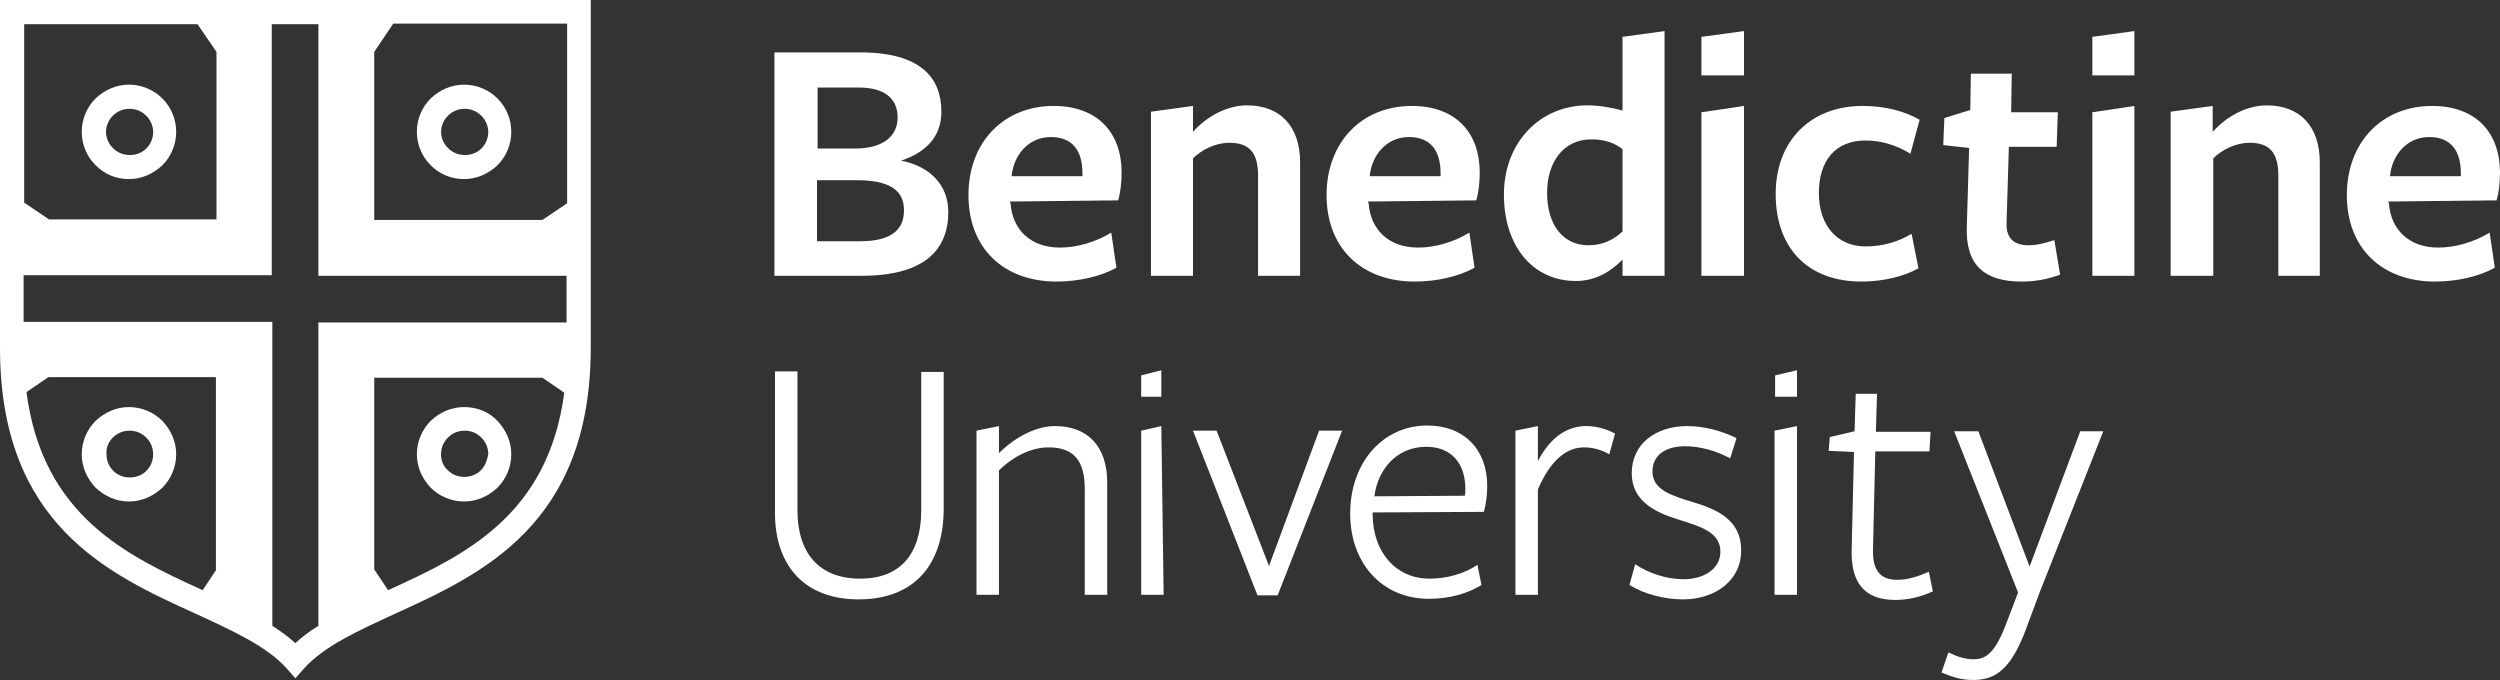 <?xml version="1.0" encoding="utf-8"?>
<!-- Generator: Adobe Illustrator 21.0.2, SVG Export Plug-In . SVG Version: 6.00 Build 0)  -->
<svg version="1.1" id="Layer_1" xmlns="http://www.w3.org/2000/svg" xmlns:xlink="http://www.w3.org/1999/xlink" x="0px" y="0px"
	 viewBox="0 0 434.2 118.1" style="enable-background:new 0 0 434.2 118.1;" xml:space="preserve">
<rect x="0" y="0" width="434.2" height="118.1" fill="#333333" stroke="none"/>
<style type="text/css">
	.st0{fill:#FFFFFF;}
</style>
<g>
	<g>
		<path class="st0" d="M149.1,104.1c-9.3,0-14.5-5.8-14.5-15V64.5h3.9v24.1c0,7.4,3.7,11.9,10.9,11.9c6.9,0,10.6-4.2,10.6-11.9v-24
			h3.9v24C163.8,98.1,158.8,104.1,149.1,104.1"/>
		<path class="st0" d="M188.4,103.3V84.9c0-5-2-7.2-6.3-7.2c-3.1,0-6.3,1.7-8.6,4v21.6h-3.9V74.8l3.9-0.8v4.7c3-3,6.7-4.7,9.7-4.7
			c5.7,0,9.1,3.5,9.1,9.8v19.5H188.4z"/>
	</g>
	<polygon class="st0" points="198.2,103.3 198.2,74.8 201.7,74 202.1,103.3 	"/>
	<polygon class="st0" points="221.9,103.4 218.4,103.4 207.2,74.8 211.3,74.8 220.4,98.3 229.1,74.8 233.1,74.8 	"/>
	<g>
		<path class="st0" d="M254.4,86.1c0.1-0.3,0.1-0.9,0.1-1.2c0-4.4-2.4-7.3-6.8-7.3c-5.1,0-8.4,3.9-9,8.6L254.4,86.1z M238.4,89.5
			c0.1,6.4,4,11,9.9,11c3.1,0,6.1-0.9,8.3-2.4l0.7,3.5c-2.4,1.5-5.6,2.4-9.1,2.4c-8.2,0-13.7-6.2-13.7-14.8
			c0-8.9,5.7-15.3,13.4-15.3c6.3,0,10.4,4.1,10.4,10.5c0,1.5-0.2,3.3-0.6,4.5l-19.3,0.1V89.5z"/>
		<path class="st0" d="M267.1,103.3h-3.9V74.8l3.9-0.8v6.1c1.9-3.7,4.7-6.1,8.4-6.1c1.9,0,3.7,0.6,5,1.3l-1,3.6
			c-1.2-0.7-2.7-1.2-4.4-1.2c-3,0-5.8,2.2-8,7.3V103.3z"/>
		<path class="st0" d="M292.3,104.1c-3.4,0-6.9-1-9.3-2.5L284,98c2.4,1.6,5.5,2.6,8.4,2.6c3.4,0,6.4-1.7,6.4-4.8
			c0-3.4-3.6-4.4-7.1-5.5c-3.9-1.2-8.3-3.1-8.3-8.1c0-5.2,4.3-8.2,9.6-8.2c3.1,0,6.2,0.9,8.6,2.1l-1.1,3.5c-2.4-1.3-5.3-2.1-7.8-2.1
			c-3.5,0-5.7,1.6-5.7,4.4c0,3.2,3.4,4.2,7,5.3c4,1.2,8.4,3,8.4,8.3C302.5,100.7,298,104.1,292.3,104.1"/>
	</g>
	<polygon class="st0" points="308.2,103.3 308.2,74.8 312.1,74 312.1,103.3 	"/>
	<g>
		<path class="st0" d="M329.2,104.2c-5.4,0-7.8-3-7.6-8.9l0.4-16.8l-4.4-0.2l0.2-2.4l4.3-1l0.2-6.5h3.7l-0.2,6.6h9.5l-0.2,3.4h-9.4
			l-0.4,17c-0.1,3.6,1.2,5.3,4.2,5.3c1.9,0,3.7-0.6,5.5-1.4l0.7,3.4C333.6,103.7,331.3,104.2,329.2,104.2"/>
		<path class="st0" d="M354.2,103l-2.3,6.2c-2.6,7-5.3,8.9-9.2,8.9c-2.2,0-3.8-0.6-5.5-1.3l1.2-3.5c1.4,0.7,2.8,1.2,4.4,1.2
			c2.2,0,3.8-1.2,5.8-6.6l1.9-5l-11.1-28h4.2l8.9,23.5l8.8-23.5h4L354.2,103z"/>
	</g>
	<polygon class="st0" points="201.7,68.9 198.2,68.9 198.2,65.2 201.7,64.3 	"/>
	<polygon class="st0" points="312.1,68.9 308.3,68.9 308.3,65.2 312.1,64.3 	"/>
</g>
<g>
	<path class="st0" d="M80.6,31.1c2.2,0,4.2-0.9,5.8-2.4c3.2-3.2,3.2-8.4,0-11.6c-1.5-1.5-3.6-2.4-5.8-2.4c-2.2,0-4.2,0.9-5.8,2.4
		c-3.2,3.2-3.2,8.4,0,11.6C76.4,30.3,78.4,31.1,80.6,31.1z M77.8,20.1c0.8-0.8,1.8-1.2,2.9-1.2c1.1,0,2.1,0.4,2.9,1.2
		c1.6,1.6,1.6,4.1,0,5.7c-1.5,1.5-4.2,1.5-5.7,0C76.2,24.2,76.2,21.7,77.8,20.1z"/>
	<path class="st0" d="M22.4,31.1c2.2,0,4.2-0.9,5.8-2.4c3.2-3.2,3.2-8.4,0-11.6c-1.5-1.5-3.6-2.4-5.8-2.4c-2.2,0-4.2,0.9-5.8,2.4
		c-3.2,3.2-3.2,8.4,0,11.6C18.2,30.3,20.2,31.1,22.4,31.1z M19.6,20.1c0.8-0.8,1.8-1.2,2.9-1.2c1.1,0,2.1,0.4,2.9,1.2
		c1.6,1.6,1.6,4.1,0,5.7c-1.5,1.5-4.2,1.5-5.7,0C18,24.2,18,21.7,19.6,20.1z"/>
	<path class="st0" d="M80.6,70.7c-2.2,0-4.2,0.9-5.8,2.4c-1.5,1.5-2.4,3.6-2.4,5.8c0,2.2,0.9,4.2,2.4,5.8c1.5,1.5,3.6,2.4,5.8,2.4
		c2.2,0,4.2-0.9,5.8-2.4c1.5-1.5,2.4-3.6,2.4-5.8c0-2.2-0.9-4.2-2.4-5.8C84.9,71.5,82.8,70.7,80.6,70.7z M83.5,81.7
		c-1.5,1.5-4.2,1.5-5.7,0C77,81,76.6,80,76.6,78.9c0-1.1,0.4-2.1,1.2-2.9s1.8-1.2,2.9-1.2c1.1,0,2.1,0.4,2.9,1.2s1.2,1.8,1.2,2.9
		C84.6,80,84.2,81,83.5,81.7z"/>
	<path class="st0" d="M22.4,87.1c2.2,0,4.2-0.9,5.8-2.4c1.5-1.5,2.4-3.6,2.4-5.8c0-2.2-0.9-4.2-2.4-5.8c-1.5-1.5-3.6-2.4-5.8-2.4
		c-2.2,0-4.2,0.9-5.8,2.4c-1.5,1.5-2.4,3.6-2.4,5.8c0,2.2,0.9,4.2,2.4,5.8C18.2,86.2,20.2,87.1,22.4,87.1z M19.6,76
		c0.8-0.8,1.8-1.2,2.9-1.2c1.1,0,2.1,0.4,2.9,1.2s1.2,1.8,1.2,2.9c0,1.1-0.4,2.1-1.2,2.9c-1.5,1.5-4.2,1.5-5.7,0
		c-0.8-0.8-1.2-1.8-1.2-2.9C18.4,77.8,18.8,76.8,19.6,76z"/>
	<path class="st0" d="M0,0v60.4c0,30.7,18.8,39.3,34,46.2c6.3,2.9,12.3,5.6,15.8,9.5l1.5,1.7l1.5-1.7c3.5-3.9,9.5-6.6,15.8-9.5
		c15.1-6.9,34-15.5,34-46.2V0H0z M4.1,4.2h30.2L37.6,9v29.1H8.5l-4.3-2.9V4.2z M37.6,98.9l-2.4,3.6C22,96.5,7.4,89.6,4.6,68.1
		l3.8-2.6h29.1V98.9z M67.4,102.5L65,98.9V65.6h29.2l3.8,2.6C95.2,89.6,80.6,96.5,67.4,102.5z M55.3,108.7c-1.5,0.9-2.8,1.9-4,3
		c-1.2-1.1-2.6-2.1-4-3V55.9H4.1v-8.1h43.1V4.2h8.1v43.7h43.1v8.1H55.3V108.7z M98.5,35.3l-4.3,2.9H65V9l3.3-4.9h30.2V35.3z"/>
</g>
<g>
	<path class="st0" d="M148.9,31.3h-7v10.6h7.5c5.1,0,7.6-1.8,7.6-5.3C157.1,32.6,153.7,31.3,148.9,31.3 M149.1,15.2H142v10.6h6.5
		c4.8,0,7.4-2.1,7.4-5.4C155.9,17,153.5,15.2,149.1,15.2 M164.7,36.8c0,6.4-3.9,11.1-15.1,11.1h-15.1V9.1h14.9
		c10.5,0,14.1,4.4,14.1,10.3c0,4.2-2.5,7-7,8.5C161.6,28.9,164.7,32.2,164.7,36.8"/>
	<path class="st0" d="M188,30.6v-0.5c0-3.9-1.7-6.3-5.5-6.3c-4,0-6.5,3.3-6.8,6.8L188,30.6z M175.5,35.2c0.3,4.7,3.5,7.8,8.6,7.8
		c3,0,6.3-1,8.9-2.6l0.9,6.1c-2.7,1.5-6.5,2.4-10.4,2.4c-9.2,0-15.3-5.8-15.3-15c0-9.3,6.2-15.5,14.8-15.5c7.6,0,11.8,4.6,11.8,11.6
		c0,1.6-0.2,3.5-0.6,4.8c-0.1,0-18.8,0.2-18.8,0.2V35.2z"/>
	<path class="st0" d="M218.5,47.9V30.5c0-4.2-1.7-5.7-5-5.7c-2.5,0-4.9,1.3-6.3,2.7v20.4h-7.3V19.4l7.3-1v4.5c2.5-2.8,6-4.6,9.4-4.6
		c5.8,0,9.2,3.7,9.2,9.9v19.7H218.5z"/>
	<path class="st0" d="M250.2,30.6v-0.5c0-3.9-1.7-6.3-5.5-6.3c-4,0-6.5,3.3-6.8,6.8L250.2,30.6z M237.7,35.2
		c0.3,4.7,3.5,7.8,8.6,7.8c3,0,6.3-1,8.9-2.6l0.9,6.1c-2.7,1.5-6.5,2.4-10.4,2.4c-9.2,0-15.3-5.8-15.3-15c0-9.3,6.2-15.5,14.8-15.5
		c7.6,0,11.8,4.6,11.8,11.6c0,1.6-0.2,3.5-0.6,4.8c-0.1,0-18.8,0.2-18.8,0.2V35.2z"/>
	<path class="st0" d="M276.4,24.2c-4.9,0-7.7,4-7.7,9.3c0,5.6,2.8,9.1,7.2,9.1c2.4,0,4.3-0.9,5.9-2.4V25.9
		C280.4,24.8,278.6,24.2,276.4,24.2 M281.8,6.4l7.3-1v42.5h-7.3v-2.8c-1.9,1.9-4.5,3.7-8.1,3.7c-7.6,0-12.5-6.2-12.5-15
		c0-9.1,6.3-15.5,14.5-15.5c2.1,0,4.3,0.4,6.1,0.9V6.4z"/>
	<polygon class="st0" points="295.5,47.9 295.5,19.5 302.9,18.4 302.9,47.9 	"/>
	<g>
		<path class="st0" d="M323.3,48.9c-9.3,0-14.9-5.8-14.9-15.2c0-9.3,6.1-15.3,15.1-15.3c3.9,0,7.3,0.9,9.9,2.4l-1.6,5.9
			c-2.4-1.5-5.1-2.3-7.8-2.3c-5.3,0-8.1,3.6-8.1,9.1c0,5.8,3.3,9.3,8.1,9.3c3,0,5.7-0.8,8-2.2l1.2,6C330.7,48,327.1,48.9,323.3,48.9
			"/>
		<path class="st0" d="M351.1,48.9c-6.4,0-9.8-2.8-9.5-9.7l0.4-13.5l-4.5-0.5l0.2-4.7l4.5-1.4l0.1-6.3h7.1l-0.1,6.7h8.1l-0.2,6h-8.3
			l-0.4,13.2c-0.1,2.7,1.3,3.9,3.8,3.9c1.5,0,3-0.4,4.5-0.9l1,6C355.6,48.5,353.6,48.9,351.1,48.9"/>
	</g>
	<polygon class="st0" points="363.4,47.9 363.4,19.5 370.7,18.4 370.7,47.9 	"/>
	<g>
		<path class="st0" d="M395.7,47.9V30.5c0-4.2-1.7-5.7-5-5.7c-2.5,0-4.9,1.3-6.3,2.7v20.4H377V19.4l7.3-1v4.5c2.5-2.8,6-4.6,9.4-4.6
			c5.8,0,9.2,3.7,9.2,9.9v19.7H395.7z"/>
		<path class="st0" d="M427.4,30.6v-0.5c0-3.9-1.7-6.3-5.5-6.3c-4,0-6.5,3.3-6.8,6.8L427.4,30.6z M414.9,35.2
			c0.3,4.7,3.5,7.8,8.6,7.8c3,0,6.3-1,8.9-2.6l0.9,6.1c-2.7,1.5-6.5,2.4-10.4,2.4c-9.2,0-15.3-5.8-15.3-15c0-9.3,6.2-15.5,14.8-15.5
			c7.6,0,11.8,4.6,11.8,11.6c0,1.6-0.2,3.5-0.6,4.8c-0.1,0-18.8,0.2-18.8,0.2V35.2z"/>
	</g>
	<polygon class="st0" points="295.5,13.1 295.5,6.4 302.9,5.4 302.9,13.1 	"/>
	<polygon class="st0" points="363.4,13.1 363.4,6.4 370.7,5.4 370.7,13.1 	"/>
</g>
</svg>
